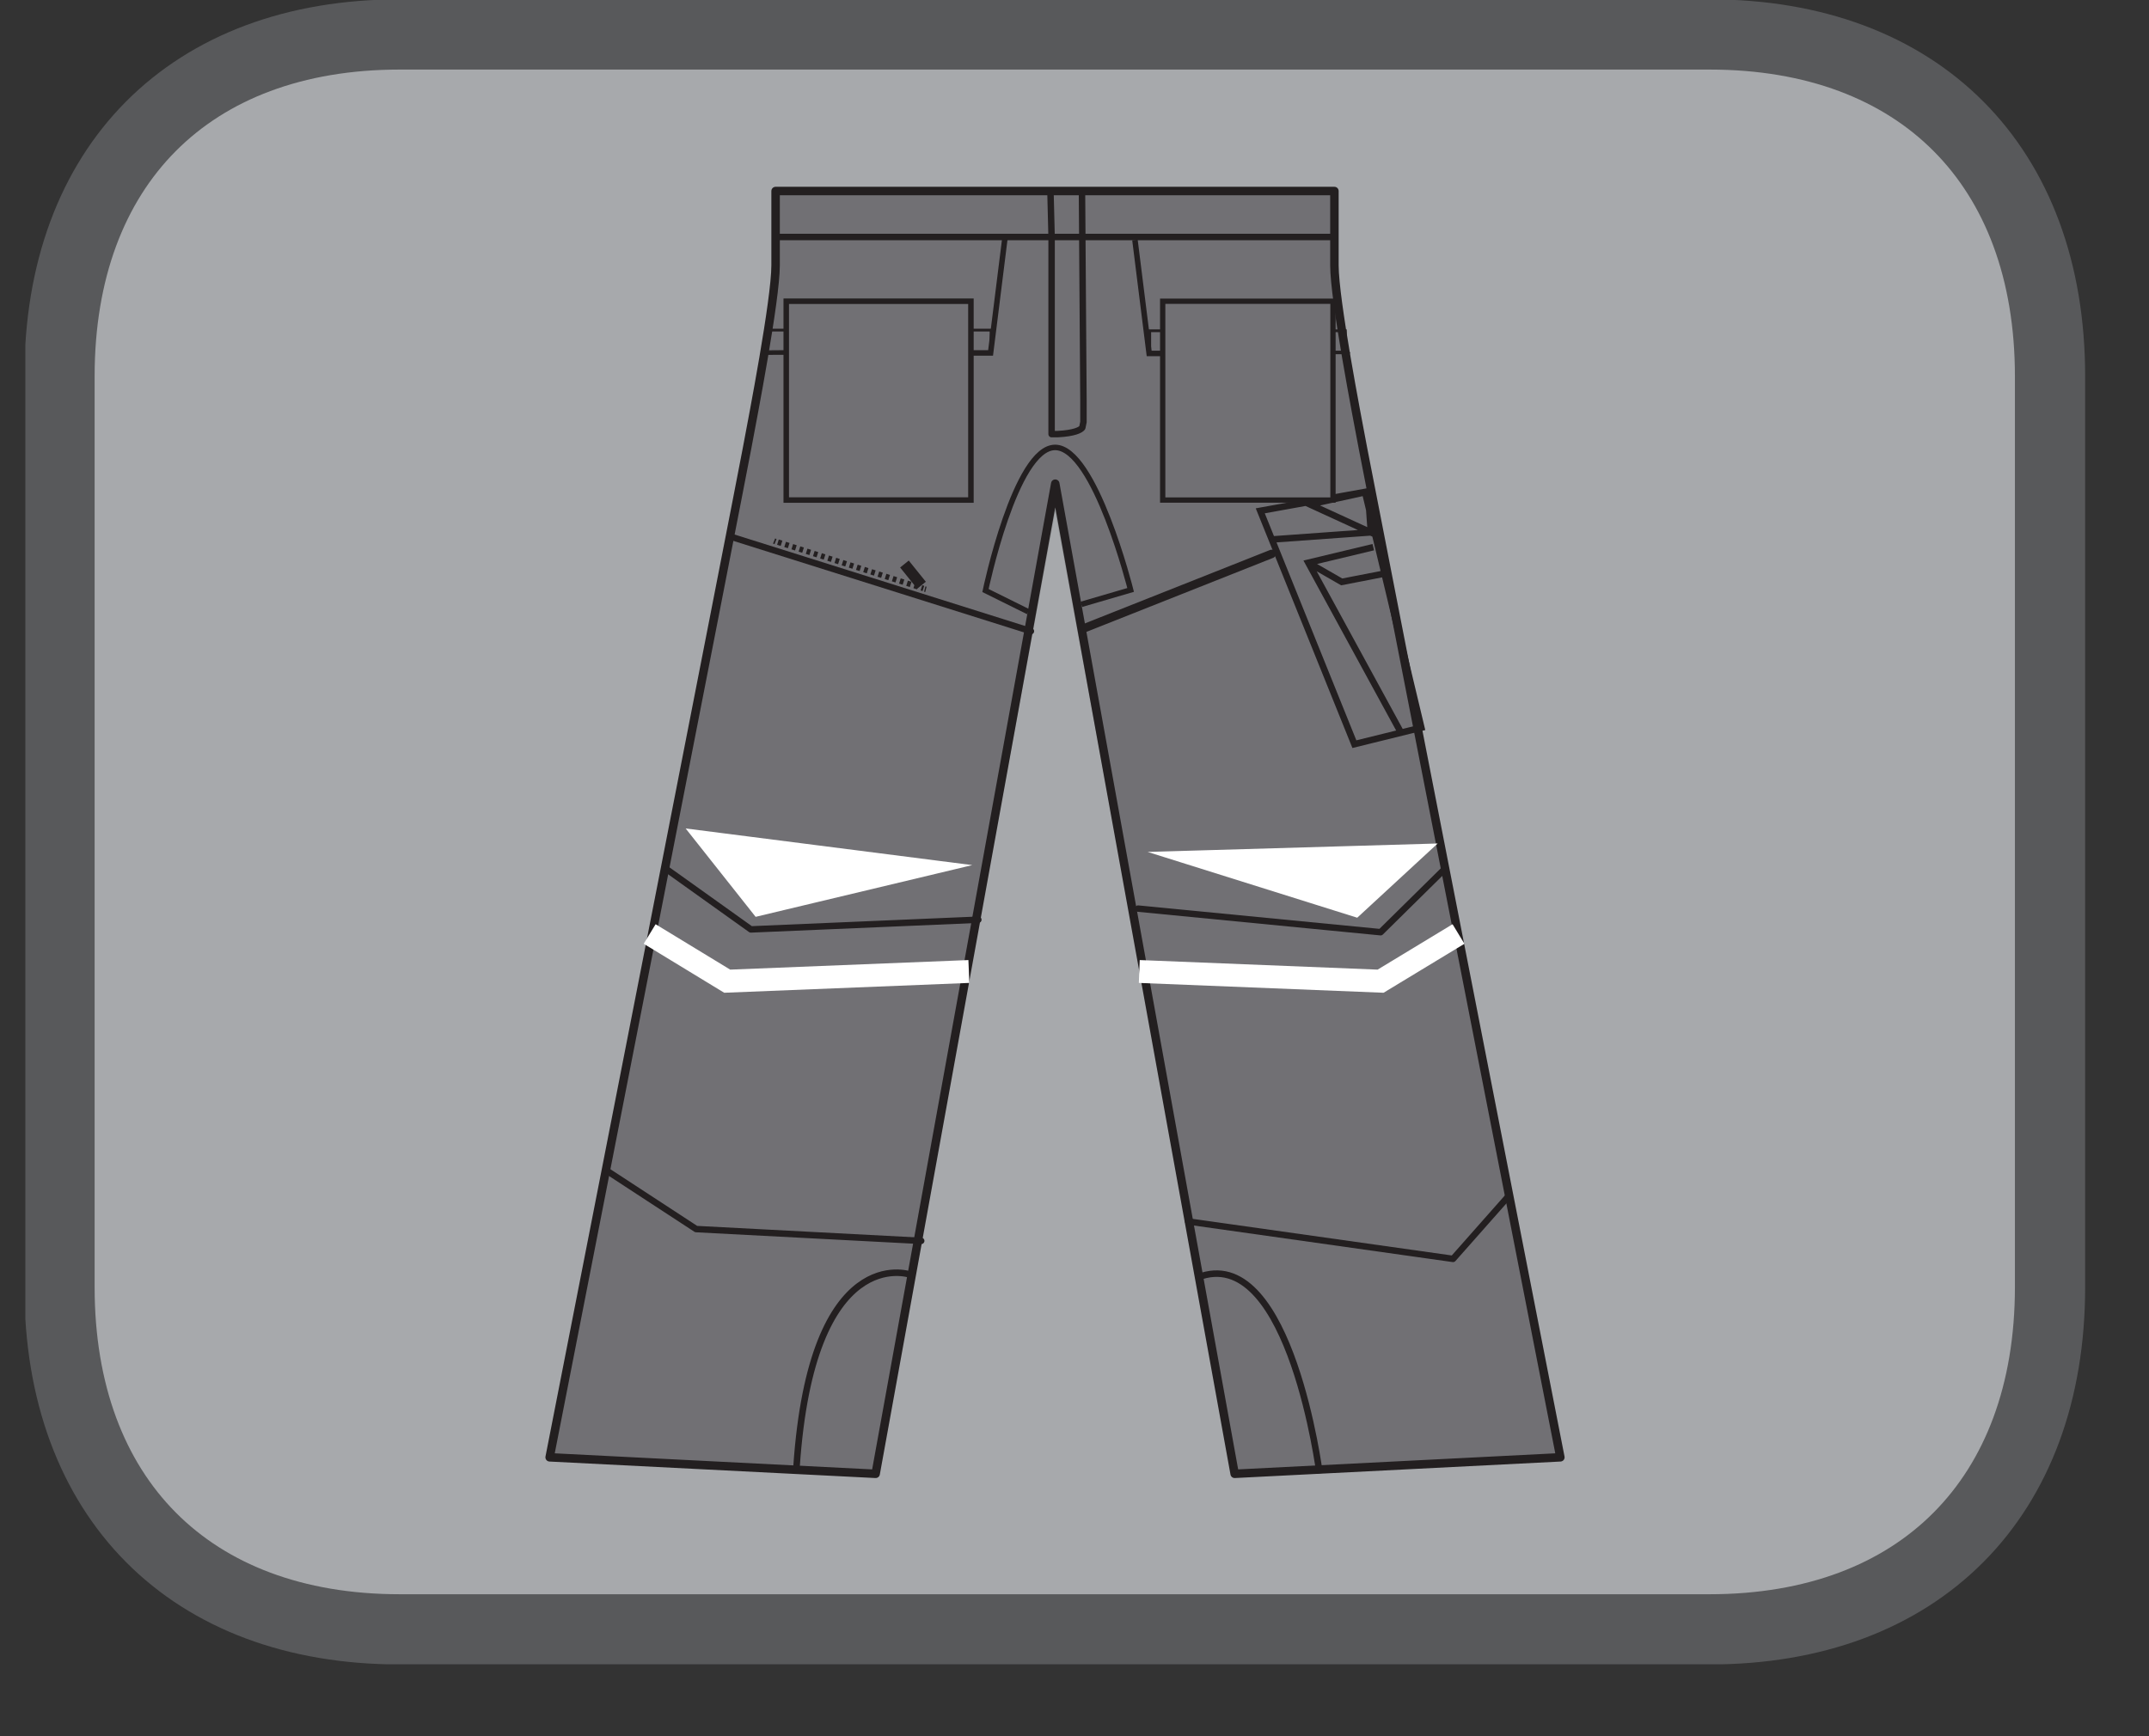 <?xml version="1.0" encoding="UTF-8"?>
<svg xmlns="http://www.w3.org/2000/svg" xmlns:xlink="http://www.w3.org/1999/xlink" width="28.467pt" height="23.005pt" viewBox="0 0 28.467 23.005" version="1.2">
<rect x="0" y="0" width="28.467" height="23.005" fill="#333333" stroke="none"/>
<defs>
<clipPath id="clip1">
  <path d="M 0.336 0 L 27.621 0 L 27.621 22 L 0.336 22 Z M 0.336 0 "/>
</clipPath>
<clipPath id="clip2">
  <path d="M 0.336 0 L 27.621 0 L 27.621 22.051 L 0.336 22.051 Z M 0.336 0 "/>
</clipPath>
</defs>
<g id="surface1">
<g clip-path="url(#clip1)" clip-rule="nonzero">
<path style=" stroke:none;fill-rule:nonzero;fill:rgb(65.491%,66.275%,67.451%);fill-opacity:1;" d="M 27.156 17.055 L 27.156 4.992 C 27.156 2.199 25.426 0.465 22.648 0.465 L 5.305 0.465 C 2.527 0.465 0.801 2.199 0.801 4.992 L 0.801 17.055 C 0.801 19.848 2.527 21.586 5.305 21.586 L 22.648 21.586 C 25.426 21.586 27.156 19.848 27.156 17.055 "/>
</g>
<g clip-path="url(#clip2)" clip-rule="nonzero">
<path style="fill:none;stroke-width:0.97;stroke-linecap:butt;stroke-linejoin:miter;stroke:rgb(34.509%,34.901%,35.686%);stroke-opacity:1;stroke-miterlimit:10;" d="M 0 -0 L 0 12.584 C 0 15.498 -1.805 17.307 -4.702 17.307 L -22.796 17.307 C -25.694 17.307 -27.495 15.498 -27.495 12.584 L -27.495 -0 C -27.495 -2.914 -25.694 -4.728 -22.796 -4.728 L -4.702 -4.728 C -1.805 -4.728 0 -2.914 0 -0 Z M 0 -0 " transform="matrix(0.959,0,0,-0.959,27.156,17.054)"/>
</g>
<path style="fill:none;stroke-width:0.089;stroke-linecap:round;stroke-linejoin:round;stroke:rgb(13.725%,12.157%,12.549%);stroke-opacity:1;stroke-miterlimit:10;" d="M -0.001 0.001 L -0.001 -0.015 M -0.355 -3.361 L -0.371 -3.361 M 0.02 -3.214 L 0.02 -3.231 C 0.02 -3.231 0.02 -3.235 0.02 -3.247 M 0.02 -2.921 L 0.02 -2.95 M -4.231 -0.639 L 3.402 -0.639 " transform="matrix(0.959,0,0,-0.959,14.333,2.532)"/>
<path style="fill:none;stroke-width:0.03;stroke-linecap:butt;stroke-linejoin:round;stroke:rgb(57.648%,58.432%,59.608%);stroke-opacity:1;stroke-miterlimit:10;" d="M 0.001 0.001 L 0.621 0.001 L 0.621 -1.026 C 0.621 -1.503 0.93 -3.104 1.016 -3.557 C 1.101 -4.005 3.742 -17.494 3.742 -17.494 L -0.757 -17.722 L -3.235 -4.347 L -5.716 -17.722 L -10.219 -17.494 C -10.219 -17.494 -7.575 -4.005 -7.493 -3.557 C -7.408 -3.104 -7.098 -1.503 -7.098 -1.026 L -7.098 0.001 L -6.474 0.001 " transform="matrix(0.959,0,0,-0.959,17.081,2.532)"/>
<path style="fill-rule:nonzero;fill:rgb(44.313%,43.921%,45.49%);fill-opacity:1;stroke-width:0.117;stroke-linecap:round;stroke-linejoin:round;stroke:rgb(13.725%,12.157%,12.549%);stroke-opacity:1;stroke-miterlimit:10;" d="M 0.001 0.001 L 0.621 0.001 L 0.621 -1.026 C 0.621 -1.503 0.93 -3.104 1.016 -3.557 C 1.101 -4.005 3.742 -17.494 3.742 -17.494 L -0.757 -17.722 L -3.235 -4.042 L -5.716 -17.722 L -10.219 -17.494 C -10.219 -17.494 -7.575 -4.005 -7.493 -3.557 C -7.408 -3.104 -7.098 -1.503 -7.098 -1.026 L -7.098 0.001 Z M 0.001 0.001 " transform="matrix(0.959,0,0,-0.959,17.081,2.532)"/>
<path style="fill:none;stroke-width:0.03;stroke-linecap:butt;stroke-linejoin:miter;stroke:rgb(34.509%,34.901%,35.686%);stroke-opacity:1;stroke-dasharray:0.052,0.052;stroke-miterlimit:10;" d="M 0.001 -0 L 0.005 -0.061 " transform="matrix(0.959,0,0,-0.959,17.593,3.101)"/>
<path style="fill:none;stroke-width:0.089;stroke-linecap:round;stroke-linejoin:round;stroke:rgb(13.725%,12.157%,12.549%);stroke-opacity:1;stroke-miterlimit:10;" d="M -0.001 0.002 L 7.717 0.002 M 5.003 -9.277 L 8.353 -9.603 L 9.245 -8.723 " transform="matrix(0.959,0,0,-0.959,10.278,3.142)"/>
<path style="fill:none;stroke-width:0.089;stroke-linecap:round;stroke-linejoin:round;stroke:rgb(13.725%,12.157%,12.549%);stroke-opacity:1;stroke-miterlimit:10;" d="M 0.002 -0.002 L 3.661 -0.519 L 4.439 0.361 M -2.896 4.167 L -6.038 4.033 L -7.224 4.88 " transform="matrix(0.959,0,0,-0.959,15.737,16.182)"/>
<path style="fill:none;stroke-width:0.089;stroke-linecap:round;stroke-linejoin:round;stroke:rgb(13.725%,12.157%,12.549%);stroke-opacity:1;stroke-miterlimit:10;" d="M 0.001 -0.001 L -3.108 0.162 L -4.323 0.956 M 2.222 14.462 L 2.242 11.605 L 2.242 11.312 L 2.226 11.234 C 2.202 11.202 2.116 11.157 1.884 11.145 L 1.802 11.145 L 1.802 13.871 L 1.786 14.507 " transform="matrix(0.959,0,0,-0.959,12.202,16.44)"/>
<path style="fill-rule:nonzero;fill:rgb(100%,100%,100%);fill-opacity:1;stroke-width:0.18;stroke-linecap:butt;stroke-linejoin:miter;stroke:rgb(100%,100%,100%);stroke-opacity:1;stroke-miterlimit:10;" d="M -0.001 0 L 2.457 0.587 L -0.795 1.003 Z M -0.001 0 " transform="matrix(0.959,0,0,-0.959,10.044,12.051)"/>
<path style=" stroke:none;fill-rule:nonzero;fill:rgb(100%,100%,100%);fill-opacity:1;" d="M 15.719 11.355 L 17.957 12.062 L 18.816 11.27 Z M 15.719 11.355 "/>
<path style="fill:none;stroke-width:0.18;stroke-linecap:butt;stroke-linejoin:miter;stroke:rgb(100%,100%,100%);stroke-opacity:1;stroke-miterlimit:10;" d="M 0.001 0.001 L 0.897 0.828 L -2.334 0.734 Z M 0.001 0.001 " transform="matrix(0.959,0,0,-0.959,17.956,12.063)"/>
<path style="fill:none;stroke-width:0.076;stroke-linecap:butt;stroke-linejoin:miter;stroke:rgb(13.725%,12.157%,12.549%);stroke-opacity:1;stroke-miterlimit:10;" d="M -0 0 L 0.02 -0.008 " transform="matrix(0.959,0,0,-0.959,10.254,7.168)"/>
<path style="fill:none;stroke-width:0.076;stroke-linecap:butt;stroke-linejoin:miter;stroke:rgb(13.725%,12.157%,12.549%);stroke-opacity:1;stroke-dasharray:0.052,0.052;stroke-miterlimit:10;" d="M -0.002 0.001 L 2.007 -0.639 " transform="matrix(0.959,0,0,-0.959,10.307,7.184)"/>
<path style="fill:none;stroke-width:0.076;stroke-linecap:butt;stroke-linejoin:miter;stroke:rgb(13.725%,12.157%,12.549%);stroke-opacity:1;stroke-miterlimit:10;" d="M 0.001 -0.001 L 0.017 -0.005 " transform="matrix(0.959,0,0,-0.959,12.249,7.804)"/>
<path style="fill:none;stroke-width:0.153;stroke-linecap:butt;stroke-linejoin:miter;stroke:rgb(13.725%,12.157%,12.549%);stroke-opacity:1;stroke-miterlimit:10;" d="M -0.002 -0.001 L -0.238 0.292 " transform="matrix(0.959,0,0,-0.959,12.209,7.753)"/>
<path style="fill:none;stroke-width:0.076;stroke-linecap:butt;stroke-linejoin:miter;stroke:rgb(13.725%,12.157%,12.549%);stroke-opacity:1;stroke-miterlimit:10;" d="M -0.002 0.002 C 0.002 0.006 3.148 0.002 3.148 0.002 L 3.344 1.571 " transform="matrix(0.959,0,0,-0.959,10.103,4.678)"/>
<path style="fill:none;stroke-width:0.038;stroke-linecap:butt;stroke-linejoin:miter;stroke:rgb(13.725%,12.157%,12.549%);stroke-opacity:1;stroke-miterlimit:10;" d="M 13.34 18.127 L 10.226 18.127 L 10.226 18.433 L 13.34 18.433 Z M 13.34 18.127 " transform="matrix(0.959,0,0,-0.959,0.335,22.051)"/>
<path style="fill:none;stroke-width:0.076;stroke-linecap:butt;stroke-linejoin:miter;stroke:rgb(13.725%,12.157%,12.549%);stroke-opacity:1;stroke-miterlimit:10;" d="M 0.001 0.002 C 0.001 0.006 -2.737 0.002 -2.737 0.002 L -2.933 1.57 " transform="matrix(0.959,0,0,-0.959,17.847,4.685)"/>
<path style="fill:none;stroke-width:0.038;stroke-linecap:butt;stroke-linejoin:miter;stroke:rgb(13.725%,12.157%,12.549%);stroke-opacity:1;stroke-miterlimit:10;" d="M 15.532 18.119 L 18.234 18.119 L 18.234 18.424 L 15.532 18.424 Z M 15.532 18.119 " transform="matrix(0.959,0,0,-0.959,0.335,22.051)"/>
<path style="fill:none;stroke-width:0.076;stroke-linecap:butt;stroke-linejoin:miter;stroke:rgb(13.725%,12.157%,12.549%);stroke-opacity:1;stroke-miterlimit:10;" d="M -0 0.002 L -0.591 0.295 C -0.591 0.295 -0.179 2.272 0.371 2.272 C 0.921 2.272 1.414 0.303 1.414 0.303 L 0.733 0.104 " transform="matrix(0.959,0,0,-0.959,13.621,8.107)"/>
<path style="fill:none;stroke-width:0.09;stroke-linecap:butt;stroke-linejoin:miter;stroke:rgb(13.725%,12.157%,12.549%);stroke-opacity:1;stroke-miterlimit:10;" d="M 0 0 L -1.3 3.224 L 0.147 3.485 L 0.925 0.228 Z M 0.261 2.722 L -0.636 2.507 L 0.64 0.167 M -0.636 2.507 L -0.175 2.242 L 0.453 2.364 M -1.141 2.828 L 0.277 2.93 M -0.615 3.313 L 0.228 2.926 L 0.188 3.489 Z M -6.141 -7.327 C -6.141 -7.327 -7.494 -6.862 -7.706 -9.988 M -0.481 -10.074 C -0.481 -10.074 -0.88 -6.968 -2.107 -7.347 " transform="matrix(0.959,0,0,-0.959,17.941,9.86)"/>
<path style="fill:none;stroke-width:0.089;stroke-linecap:round;stroke-linejoin:round;stroke:rgb(13.725%,12.157%,12.549%);stroke-opacity:1;stroke-miterlimit:10;" d="M 0 0.001 L -4.128 1.301 " transform="matrix(0.959,0,0,-0.959,13.656,8.364)"/>
<path style="fill:none;stroke-width:0.117;stroke-linecap:round;stroke-linejoin:round;stroke:rgb(13.725%,12.157%,12.549%);stroke-opacity:1;stroke-miterlimit:10;" d="M -0.001 -0.002 L 2.599 1.029 " transform="matrix(0.959,0,0,-0.959,14.352,8.326)"/>
<path style="fill-rule:nonzero;fill:rgb(44.313%,43.921%,45.49%);fill-opacity:1;stroke-width:0.076;stroke-linecap:butt;stroke-linejoin:miter;stroke:rgb(13.725%,12.157%,12.549%);stroke-opacity:1;stroke-miterlimit:10;" d="M 13.062 16.085 L 10.511 16.085 L 10.511 18.832 L 13.062 18.832 Z M 13.062 16.085 " transform="matrix(0.959,0,0,-0.959,0.335,22.051)"/>
<path style="fill-rule:nonzero;fill:rgb(44.313%,43.921%,45.49%);fill-opacity:1;stroke-width:0.073;stroke-linecap:butt;stroke-linejoin:miter;stroke:rgb(13.725%,12.157%,12.549%);stroke-opacity:1;stroke-miterlimit:10;" d="M 18.063 16.085 L 15.711 16.085 L 15.711 18.832 L 18.063 18.832 Z M 18.063 16.085 " transform="matrix(0.959,0,0,-0.959,0.335,22.051)"/>
<path style="fill:none;stroke-width:0.316;stroke-linecap:butt;stroke-linejoin:miter;stroke:rgb(100%,100%,100%);stroke-opacity:1;stroke-miterlimit:4;" d="M -0.001 0.002 L -1.077 -0.65 L -4.41 -0.516 " transform="matrix(0.959,0,0,-0.959,19.321,12.377)"/>
<path style="fill:none;stroke-width:0.316;stroke-linecap:butt;stroke-linejoin:miter;stroke:rgb(100%,100%,100%);stroke-opacity:1;stroke-miterlimit:4;" d="M 0.002 0.002 L 1.073 -0.65 L 4.411 -0.516 " transform="matrix(0.959,0,0,-0.959,8.604,12.377)"/>
</g>
</svg>

